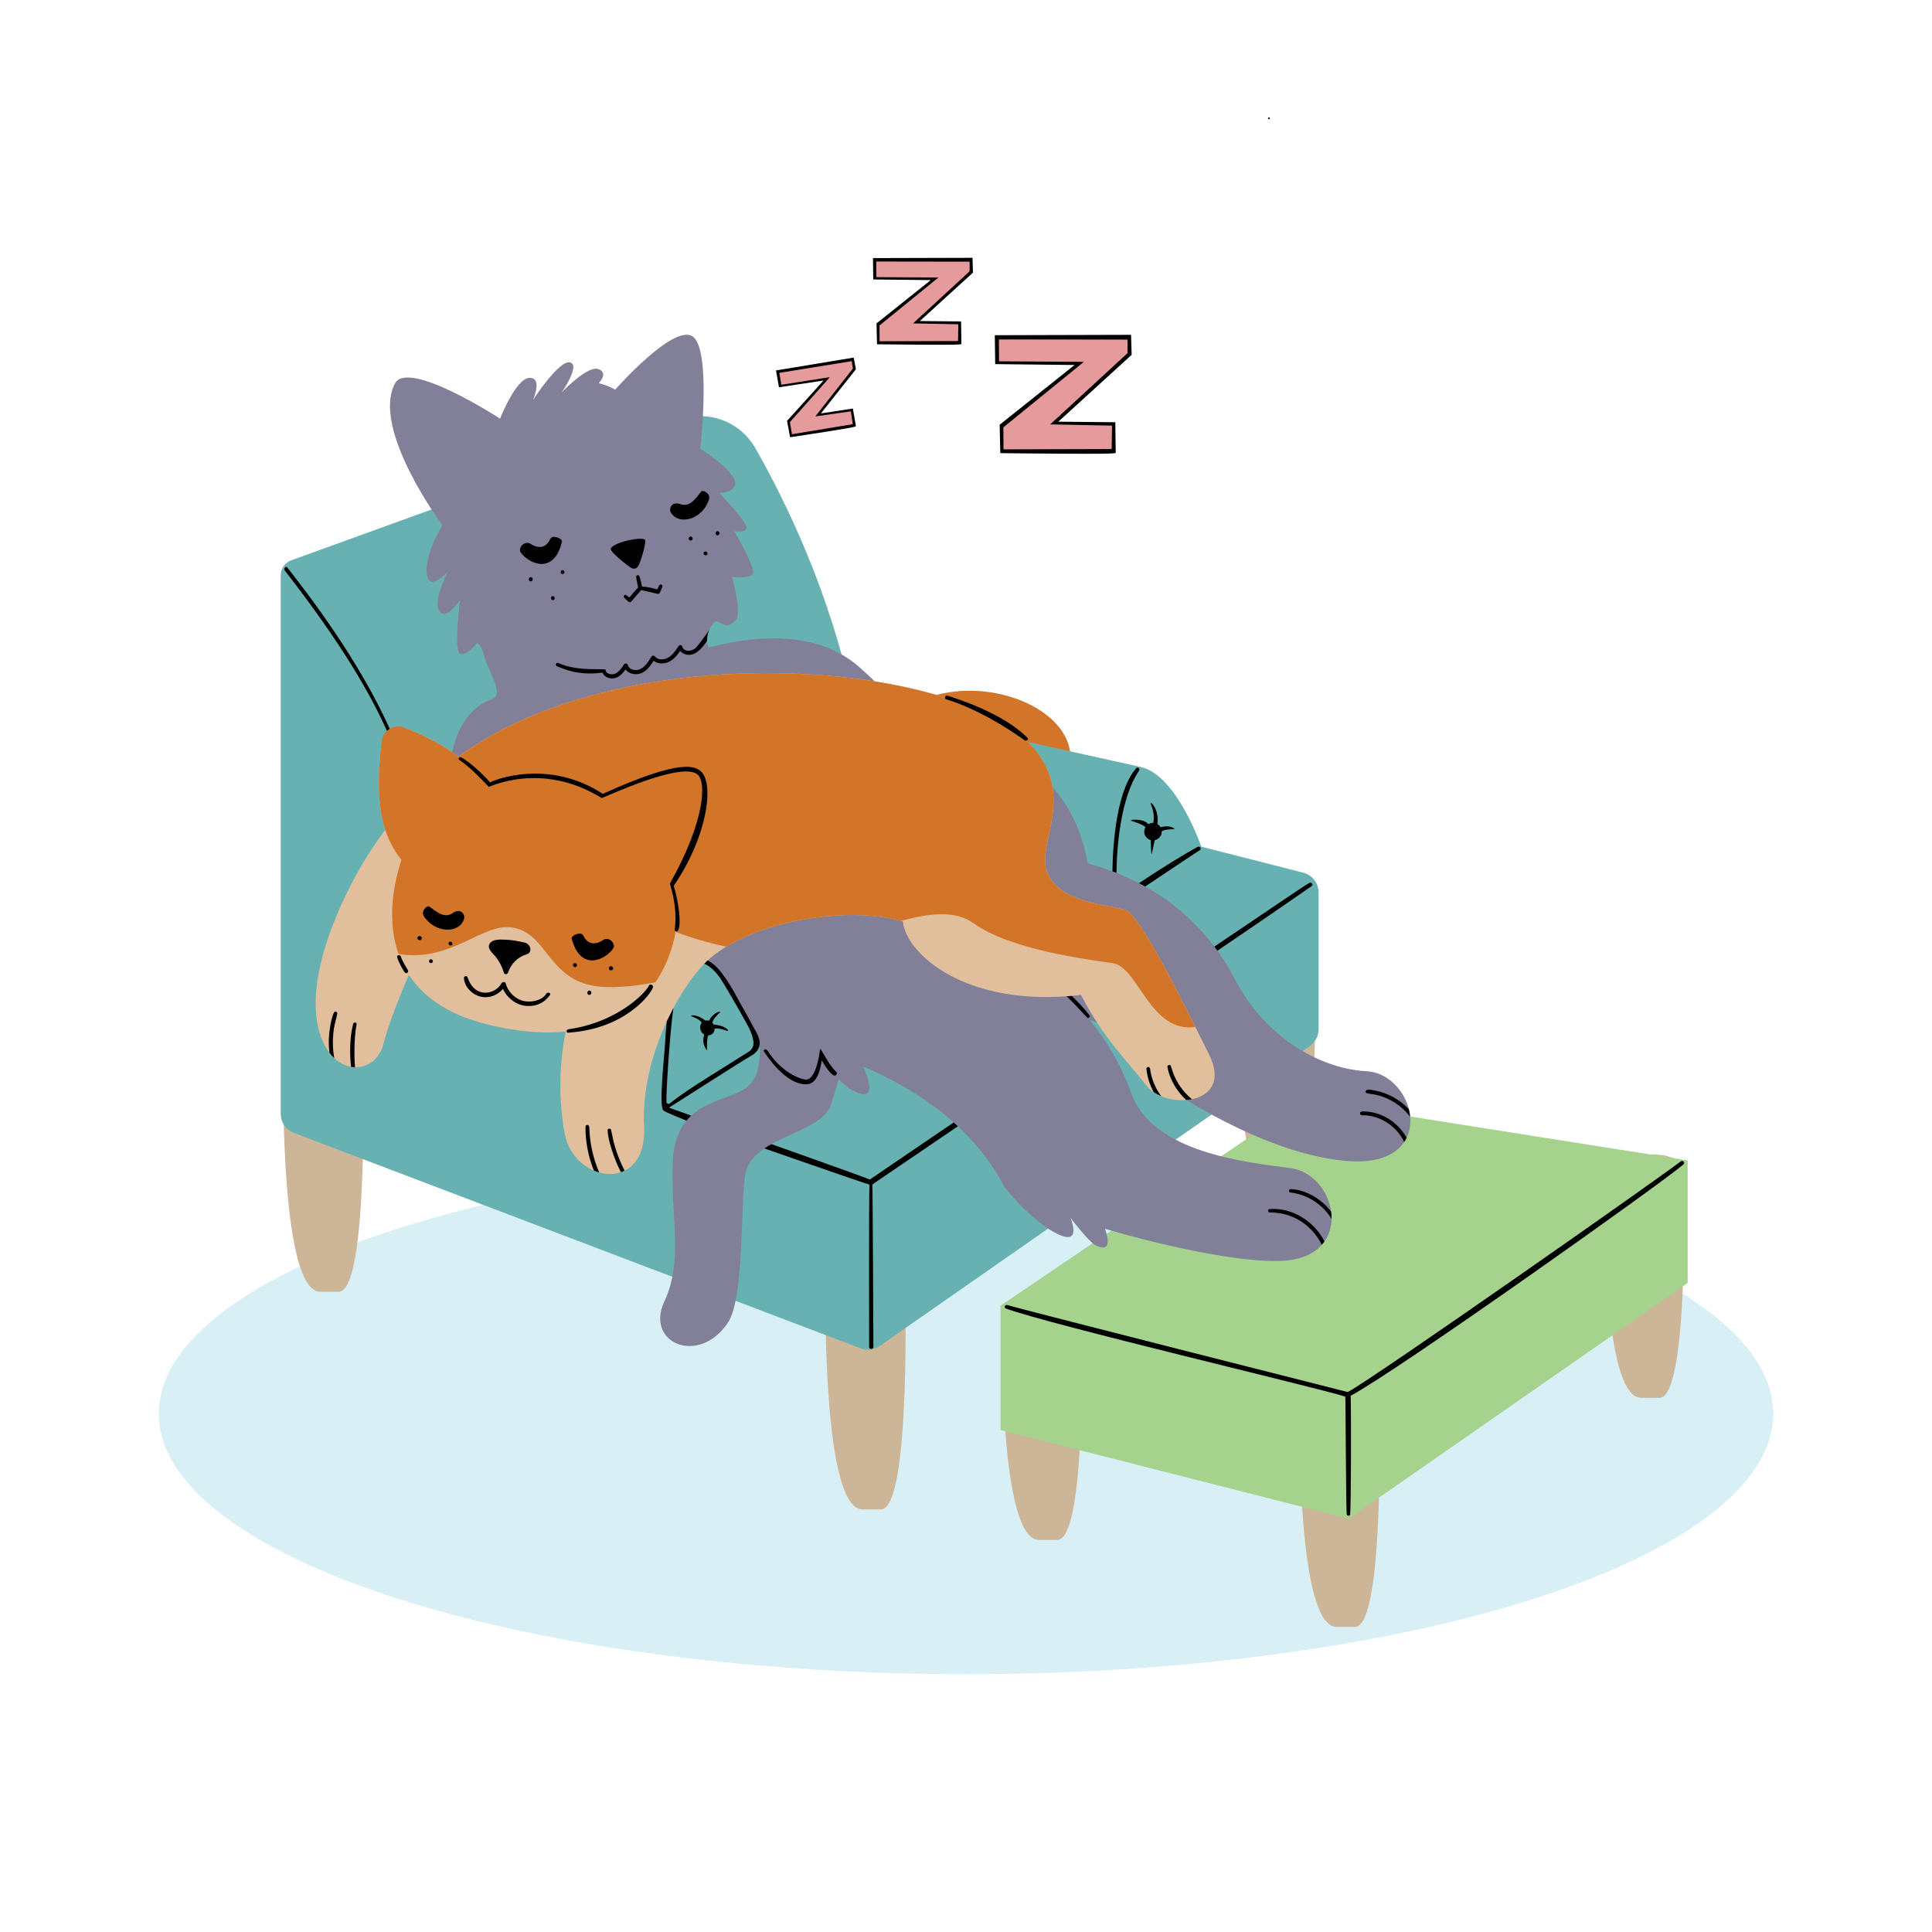 <svg xmlns="http://www.w3.org/2000/svg" viewBox="0 0 1080 1080"><defs><style>.cls-1{fill:#d7eff5;}.cls-2{fill:#d27528;}.cls-3{fill:#a5d38d;}.cls-4{fill:#ccb697;}.cls-5{fill:#68b1b2;}.cls-6{fill:#e2bf9c;}.cls-7{fill:#e59a9b;}.cls-8{fill:#827f99;}.cls-9{fill:#fff;}</style></defs><g id="Layer_7"><rect class="cls-9" width="1080" height="1080"></rect></g><g id="Detail"><path d="M709.35,65.64c-.64,0-.67,1-.02,1s.67-1,.02-1Z"></path><path class="cls-2" d="M517.14,390.45c34.25-12.71,77.29,4.21,81.04,29.54s-58.45,11.72-58.45,11.72l-22.59-41.26Z"></path><ellipse class="cls-1" cx="540" cy="790.24" rx="451.25" ry="145.64"></ellipse><path class="cls-4" d="M461.34,714.27c0,18.19-.96,129.5,20.83,129.5,0,0-6.97,0,10.28,0s13.43-129.5,13.43-129.5c-11.77-14.67-44.54,0-44.54,0Z"></path><path class="cls-4" d="M158.23,592.59c0,18.19-.96,129.5,20.83,129.5,0,0-6.97,0,10.28,0s13.43-129.5,13.43-129.5c-11.77-14.67-44.54,0-44.54,0Z"></path><path class="cls-4" d="M690.27,533.47c0,18.19-.96,129.5,20.83,129.5,0,0-6.97,0,10.28,0s13.43-129.5,13.43-129.5c-11.77-14.67-44.54,0-44.54,0Z"></path><path class="cls-4" d="M726.32,779.95c0,18.19-.96,129.5,20.83,129.5,0,0-6.97,0,10.28,0s13.43-129.5,13.43-129.5c-11.77-14.67-44.54,0-44.54,0Z"></path><path class="cls-4" d="M559.95,731.34c0,18.19-.96,129.5,20.83,129.5,0,0-6.97,0,10.28,0s13.43-129.5,13.43-129.5c-11.77-14.67-44.54,0-44.54,0Z"></path><path class="cls-4" d="M896.55,651.9c0,18.19-.96,129.5,20.83,129.5,0,0-6.97,0,10.28,0s13.43-129.5,13.43-129.5c-11.77-14.67-44.54,0-44.54,0Z"></path><path class="cls-5" d="M671.56,473.34s-13.68-39.93-33.75-44.57l-160.81-35.65c-12.81-62.09-38.22-113.66-54.81-142.69-8.53-14.92-26.51-21.56-42.67-15.71l-216.74,78.52c-3.52,1.28-5.86,4.62-5.86,8.36v300.98c0,4.76,2.94,9.03,7.4,10.72l316.77,120.45c3.55,1.35,7.53.86,10.64-1.31l240.48-167.68c3.08-2.15,4.91-5.66,4.91-9.41v-76.41c0-5.25-3.56-9.82-8.64-11.12l-56.92-14.5Z"></path><polygon class="cls-3" points="729.22 614.79 559.3 729.87 559.3 799.42 753.96 848.94 943.42 717.17 943.42 648.67 729.22 614.79"></polygon><path class="cls-7" d="M435.42,212.55c-.02-.11-.03-.22-.04-.33,0-.04-.02-.09-.02-.13.02.15.04.3.07.46Z"></path><path class="cls-7" d="M474.78,200.86c-.28.07-.51.2-.7.36-.22-.1-.44-.17-.68-.18-.54-.02-.99.19-1.34.55-.2,0-.49.12-.67.16-.5.12-1,.24-1.5.36-.93.23-1.87.41-2.75.76-2.06.06-4.21.48-6.19.87-1.02.2-2.03.43-3.07.48-1.16.06-2.33-.04-3.48.18-1.15.21-2.22.65-3.33.98-1.44.43-2.9.72-4.4.87-2.5.25-5.23.07-7.56,1.13-.04.02-.06.05-.09.07,0,0-.02,0-.03-.02,0,0,.02.01.03.02,0,0,0,0,0,0-.17-.09-.34-.17-.53-.22-.18-.05-.35-.07-.53-.06-.29,0-.57.08-.82.22-.04-.02-.08-.03-.12-.05-.05-.02-.11-.04-.17-.04-.15-.02-.3-.03-.45-.05-.15.02-.31.05-.46.07l-.42.19c-.2.11-.36.27-.48.46-.1.11-.17.24-.21.38-.07.13-.11.28-.11.43-.04.15-.03.3,0,.45.02.24.09.45.22.65.01.03.03.05.04.08.08.1.17.21.25.31.05.06.09.11.13.15-.04.27-.09.55-.13.82,0,.06.02.12.03.17.02.1.03.19.05.29-.02-.15-.04-.31-.05-.46.03.33.08.65.13.97.05.36.11.72.17,1.09-.11.31-.12.57-.09.89.04.55.39,1.02.86,1.3.19.13.39.21.62.23.31.05.61,0,.91-.11.17-.05.33-.13.46-.24.05-.04.17-.15.26-.23.2.07.4.12.61.14.3.06.6.05.91-.04.27-.05.54-.11.81-.18.42-.11.84-.23,1.27-.29.58-.08,1.53-.07,2.25-.17,1.13-.16,2.25-.45,3.36-.76.16.06.33.1.5.1.16.03.31.02.46-.03.21-.02.4-.09.58-.2,1.02.12,1.92-.09,2.78-.46.43-.02.86-.06,1.25-.12.46-.06.91-.12,1.37-.18.87-.12,1.7-.28,2.53-.56.33-.11.66-.21.99-.32.73-.09,1.47-.2,2.2-.33.67-.05,1.35-.09,2.02-.14-.87.97-1.54,2.09-2.45,3.05-.87.93-1.82,1.79-2.72,2.69-1.76,1.77-3.47,3.58-5.14,5.43-1.4,1.54-2.78,3.1-4.07,4.74-1.25,1.58-2.37,3.25-3.79,4.69-.18.18-.31.38-.4.58-.2.08-.39.19-.56.36-.59.2-1.07.63-1.35,1.26-.08.05-.17.11-.24.17,0,0,0,0,0,0,0,0,0,0,0,0-.1.09-.19.19-.27.29,0,0,0,0,0,0,0,0,0,0,0,.01-.19.24-.33.52-.39.79,0,.01,0,.02,0,.03,0,0,0,0,0,0-.13.37-.18.75-.09,1.2.12.59.22,1.01.23,1.63,0,.65.09,1.26.27,1.89.02.06.17.62.21.65-.01.19-.08.39-.09.58-.07,1.27,1.08,2.05,2.24,1.9.91-.12,1.8-.37,2.71-.5,1.15-.17,2.3-.22,3.45-.37,1.33-.17,2.4-.81,3.52-1.4,1.84.35,4.06.06,5.89-.21,1.07-.16,2.14-.34,3.2-.52,1.98-.34,3.95-.66,5.94-.92.35-.05.67-.21.93-.43.23-.02.45-.06.68-.14.52-.2.76-.47,1.33-.53.9-.09,1.76-.25,2.65-.38.31-.04.55-.08.77-.15.2.13.42.24.67.28.32.05.6.02.9-.09.34-.13.72-.38.89-.72.18-.36.3-.7.31-1.1.01-.26-.04-.54-.11-.79-.06-.21-.14-.42-.21-.63-.07-.34-.12-.67-.15-1.01-.01-.19-.02-.38-.04-.56-.03-.36-.13-.68-.26-1.01-.01-.18-.05-.35-.14-.52-.02-.03-.05-.06-.07-.09.06-.21.11-.43.09-.65-.03-.42-.45-1.57-1.03-1.56-1.61.05-3.08.36-4.65.64-1.83.33-3.58.45-5.43.61-1.28.11-2.56.4-3.82.67-1.15.25-2.33.3-3.46.57,0,0,0,0,0,0-.15-.06-.29-.09-.44-.12-.05-.01-.1-.03-.15-.03-.01,0-.02,0-.03,0h.02s-.09,0-.14-.01c.53-.65,1.05-1.32,1.57-1.94,1.16-1.38,2.28-2.81,3.23-4.34.62-1.01,1.27-2.03,2.03-2.94.53-.64,1.18-1.17,1.74-1.79.77-.85,1.35-1.79,1.96-2.75,1.03-1.6,2.5-2.78,3.24-4.56,0,0,0-.01,0-.02.74-.64,1.37-1.36,1.98-2.16.93-1.2,1.88-2.4,2.83-3.58.65-.81,1.21-1.46,1.07-2.56-.13-1.02-.33-2.02-.47-3.04-.12-.89-1.19-1.54-2.04-1.32Z"></path><path d="M458.88,231.13l19.49-24.6.09-.12-1.26-6.52-43.41,7.19,1.65,9.41,24.94-3.78-20.42,22.56,1.71,9.15.31-.04c36.48-5.49,36.48-5.84,36.48-6.28l-1.72-9.72-17.86,2.74ZM476.12,201.9l.65,4.11-20.98,26.76,19.85-2.82,1.05,7.16-33.98,5.64-1.16-6.77,22.34-25.15-1.91.3h0s0,0,0,0l-25.21,3.95-1.13-6.65,40.49-6.55Z"></path><path class="cls-7" d="M488.84,151.36c0-.14.01-.28.01-.42,0-.06,0-.11,0-.17,0,.19,0,.39-.01.58Z"></path><path class="cls-7" d="M540.5,144.75c-.36.03-.68.14-.95.3-.25-.17-.52-.3-.82-.36-.68-.14-1.28.04-1.79.41-.25-.05-.63.05-.87.07-.65.04-1.3.09-1.95.14-1.21.09-2.42.13-3.6.39-2.6-.35-5.36-.26-7.92-.18-1.32.04-2.63.12-3.94-.02-1.47-.16-2.9-.52-4.39-.49-1.48.03-2.91.36-4.37.55-1.89.25-3.78.31-5.69.19-3.19-.2-6.56-.98-9.7-.12-.05.01-.08.05-.13.06,0,0-.02-.02-.03-.03,0,0,.02.02.03.03,0,0,0,0,0,0-.19-.15-.39-.28-.61-.38-.21-.1-.43-.16-.65-.18-.37-.06-.73-.02-1.07.11-.05-.03-.1-.06-.14-.08-.06-.04-.13-.07-.2-.09-.18-.05-.36-.1-.55-.16-.2,0-.39,0-.59,0l-.57.15c-.27.1-.51.26-.69.48-.15.12-.27.26-.34.44-.12.15-.19.32-.22.51-.08.18-.1.37-.08.57-.03.3.02.59.15.86.01.04.03.07.04.11.08.15.17.29.25.44.05.09.09.16.13.22-.11.33-.22.67-.33,1,0,.07,0,.15,0,.22,0,.13,0,.25,0,.38,0-.2.02-.39.03-.59-.03.41-.03.83-.03,1.24,0,.46,0,.93,0,1.39-.19.36-.26.69-.29,1.09-.06.7.28,1.36.81,1.8.21.2.45.34.73.42.38.12.77.14,1.16.05.22-.03.43-.1.63-.21.07-.04.25-.15.37-.24.23.13.47.23.73.3.36.14.75.18,1.14.13.35,0,.7-.03,1.05-.06.55-.05,1.1-.12,1.65-.11.75.02,1.93.23,2.85.25,1.44.03,2.91-.1,4.36-.26.19.11.39.2.61.23.19.07.38.09.58.06.27.02.52-.04.77-.14,1.25.36,2.42.28,3.58,0,.55.06,1.09.1,1.58.11.58.01,1.16.03,1.75.05,1.11.03,2.19,0,3.28-.19.43-.07.87-.13,1.3-.2.94.03,1.88.05,2.82.04.85.08,1.7.16,2.56.24-1.29,1.03-2.36,2.3-3.68,3.32-1.28.98-2.64,1.87-3.95,2.81-2.56,1.85-5.07,3.78-7.55,5.75-2.06,1.65-4.11,3.32-6.07,5.1-1.89,1.73-3.63,3.59-5.71,5.1-.27.19-.46.41-.62.64-.27.05-.53.16-.77.34-.78.13-1.47.57-1.94,1.31-.12.05-.23.1-.34.16,0,0,0,0-.01,0,0,0,0,0,0,0-.14.09-.28.19-.4.31,0,0,0,0,0,0,0,0,0,0,0,.01-.28.26-.51.58-.65.91,0,.01-.01.02-.02.04,0,0,0,0,0,0-.23.43-.37.9-.35,1.48.03.76.07,1.31-.05,2.09-.13.82-.14,1.6-.05,2.42,0,.08.08.81.13.86-.05.23-.18.47-.23.71-.34,1.58.93,2.78,2.42,2.83,1.16.04,2.33-.09,3.5-.07,1.47.02,2.93.19,4.4.24,1.7.06,3.17-.53,4.69-1.04,2.23.81,5.06.9,7.42.94,1.37.02,2.74.01,4.11,0,2.54-.02,5.08-.02,7.62.06.45.01.88-.12,1.25-.35.29.02.58.02.88-.04.69-.14,1.05-.44,1.78-.39,1.14.08,2.25.05,3.4.07.39,0,.7,0,.99-.03.23.21.48.38.78.48.39.13.75.15,1.15.07.46-.09.98-.32,1.26-.72.3-.41.51-.82.62-1.32.07-.32.06-.68.02-1.01-.03-.28-.08-.55-.13-.83-.01-.43-.02-.87.03-1.3.02-.24.05-.48.07-.71.03-.45-.03-.88-.12-1.32.02-.23.01-.45-.07-.68-.02-.05-.05-.08-.06-.12.12-.25.22-.52.25-.8.05-.53-.24-2.06-.97-2.16-2.03-.26-3.93-.18-5.95-.15-2.36.03-4.57-.16-6.92-.35-1.63-.13-3.28-.02-4.91.06-1.49.08-2.98-.1-4.45,0,0,0,0,0,0,0-.18-.1-.34-.17-.53-.24-.06-.03-.12-.05-.18-.07-.02,0-.03-.01-.04-.02h.02c-.06,0-.11-.03-.17-.04.8-.71,1.58-1.44,2.36-2.11,1.73-1.49,3.43-3.05,4.92-4.78.98-1.14,2-2.28,3.14-3.27.8-.69,1.71-1.23,2.54-1.88,1.14-.9,2.05-1.97,3.02-3.04,1.61-1.79,3.69-2.97,4.99-5.04,0,0,0-.01,0-.02,1.06-.65,1.99-1.43,2.92-2.29,1.41-1.32,2.84-2.62,4.27-3.91.98-.88,1.81-1.58,1.86-2.98.04-1.3,0-2.6.03-3.9.03-1.14-1.17-2.17-2.28-2.07Z"></path><path d="M543.89,152.41l-.25-8.29-55.31.15h-.33l.15,11.95,32.15.36-30.19,24.1-.13.1.28,11.68h.31c.12,0,11.74.15,23.23.22,4.8.03,8.62.04,11.66.04,11.87,0,11.91-.22,11.96-.59l-.17-12.44-23.05-.22,29.59-26.97.11-.1ZM523.88,155.7l.7-.57h-2.23s-.04-.03-.04-.03v.02s-32.4-.2-32.4-.2l-.07-8.73,52.2.07-.03,5.41-31.59,29.1,25.29.51-.15,9.36-43.85.13-.07-8.83,32.23-26.22Z"></path><path class="cls-7" d="M557.13,196.98c0-.19.01-.38.02-.57,0-.08,0-.15,0-.23,0,.27,0,.53-.01.8Z"></path><path class="cls-7" d="M628.07,187.91c-.5.05-.93.2-1.31.41-.34-.23-.71-.41-1.12-.5-.93-.19-1.76.06-2.46.57-.34-.06-.87.07-1.2.09-.89.06-1.79.13-2.68.2-1.66.13-3.33.17-4.95.54-3.56-.47-7.36-.35-10.88-.24-1.81.06-3.61.16-5.41-.03-2.01-.22-3.99-.71-6.03-.67-2.03.04-4,.49-6,.75-2.59.34-5.19.43-7.81.26-4.37-.28-9.01-1.35-13.32-.17-.07.02-.11.06-.18.09-.01-.01-.03-.02-.04-.04.01.01.03.02.04.04,0,0,0,0-.01,0-.26-.2-.54-.38-.84-.52-.29-.14-.59-.22-.9-.25-.51-.08-1-.02-1.48.16-.07-.04-.13-.08-.2-.11-.08-.06-.18-.1-.28-.12-.25-.07-.5-.14-.75-.21-.27,0-.54,0-.81,0l-.78.2c-.38.14-.69.36-.95.66-.21.16-.36.36-.47.6-.16.21-.26.44-.3.71-.11.25-.14.51-.11.78-.04.41.03.8.2,1.19.02.05.04.1.05.15.11.2.23.4.34.6.07.12.12.21.17.3-.15.46-.3.91-.46,1.37,0,.1,0,.21,0,.31,0,.17,0,.34,0,.52.01-.27.02-.54.04-.8-.04.57-.04,1.13-.05,1.7,0,.64,0,1.27,0,1.91-.27.5-.36.94-.4,1.5-.08.96.39,1.87,1.11,2.47.28.28.62.47,1,.58.52.16,1.05.19,1.59.07.3-.04.6-.14.87-.28.1-.05.34-.2.51-.32.32.17.65.32,1.01.42.5.19,1.02.25,1.57.18.48,0,.96-.04,1.44-.09.75-.07,1.51-.16,2.27-.15,1.03.02,2.66.31,3.91.34,1.98.04,4-.14,5.99-.36.26.15.54.27.84.32.26.1.53.13.8.09.37.02.72-.05,1.06-.19,1.71.49,3.32.38,4.91-.01.75.08,1.49.13,2.18.15.8.02,1.6.05,2.4.07,1.52.04,3-.01,4.51-.26.59-.1,1.19-.18,1.79-.28,1.29.04,2.58.07,3.87.05,1.17.11,2.34.22,3.51.32-1.77,1.42-3.24,3.16-5.06,4.55-1.76,1.35-3.63,2.56-5.42,3.86-3.52,2.55-6.97,5.19-10.36,7.9-2.84,2.26-5.65,4.56-8.33,7-2.6,2.37-4.99,4.93-7.84,7-.36.27-.63.57-.85.88-.37.07-.73.22-1.06.46-1.07.18-2.01.78-2.67,1.79-.16.06-.31.14-.46.23,0,0-.01,0-.02,0,0,0,0,0,0,0-.2.12-.38.27-.55.43,0,0,0,0,0,0,0,0,0,.01-.01.02-.39.36-.7.79-.9,1.25,0,.02-.01.03-.02.05,0,0,0,0,0,0-.32.59-.51,1.23-.48,2.04.04,1.05.1,1.79-.07,2.86-.18,1.12-.2,2.19-.07,3.33.01.11.12,1.11.18,1.18-.07.32-.25.65-.32.97-.47,2.17,1.28,3.82,3.32,3.89,1.6.05,3.2-.12,4.8-.1,2.02.03,4.02.26,6.04.33,2.33.08,4.35-.72,6.45-1.42,3.06,1.11,6.95,1.24,10.18,1.29,1.88.03,3.77.02,5.65,0,3.49-.03,6.98-.03,10.47.08.62.02,1.21-.17,1.71-.49.4.03.8.03,1.21-.06.95-.2,1.44-.6,2.44-.54,1.57.1,3.09.07,4.66.09.54,0,.96,0,1.36-.04.31.28.66.53,1.07.66.53.18,1.03.21,1.57.1.63-.13,1.34-.44,1.74-.98.41-.56.71-1.12.85-1.81.09-.44.08-.94.03-1.39-.05-.38-.12-.76-.18-1.14-.02-.6-.02-1.19.03-1.78.03-.33.07-.65.09-.98.04-.62-.04-1.21-.17-1.82.03-.31.02-.62-.09-.93-.02-.06-.06-.11-.09-.17.17-.34.3-.71.34-1.1.07-.73-.33-2.83-1.33-2.96-2.79-.36-5.4-.25-8.17-.21-3.24.05-6.28-.22-9.5-.48-2.24-.18-4.51-.03-6.75.09-2.04.11-4.09-.14-6.1,0,0,0,0,0,0,0-.25-.14-.47-.23-.73-.33-.08-.04-.16-.07-.24-.1-.02,0-.03-.01-.06-.02l.03.02c-.08-.03-.15-.05-.23-.07,1.09-.98,2.17-1.98,3.24-2.9,2.38-2.05,4.71-4.18,6.76-6.56,1.35-1.56,2.75-3.14,4.31-4.49,1.09-.95,2.35-1.69,3.48-2.59,1.57-1.24,2.82-2.7,4.14-4.18,2.21-2.46,5.07-4.07,6.85-6.92,0,0,0-.02.01-.03,1.45-.89,2.74-1.96,4.01-3.15,1.93-1.81,3.9-3.59,5.86-5.37,1.34-1.21,2.48-2.17,2.55-4.1.06-1.79,0-3.57.04-5.35.04-1.57-1.61-2.98-3.13-2.84Z"></path><path d="M632.6,198.38l-.33-11.21-75.83.21h-.33l.2,16.16,44.36.5-41.73,33.31-.13.1.37,15.86h.31c.16,0,16.12.2,31.89.3,6.44.04,11.58.06,15.71.06,16.5,0,16.55-.29,16.61-.68l-.24-16.96-31.85-.31,40.85-37.24.11-.1ZM605.17,202.84l.7-.57-47.39-.29-.09-12.23,71.93.09-.05,7.6-43.19,39.79,34.55.7-.2,13.09-60.46.18-.09-12.31,44.3-36.04Z"></path><path class="cls-8" d="M423.13,570.84c1.54,12.24,5.1,32.08-8.75,39-13.85,6.93-36.82,8.22-38.27,39.1-1.46,30.88,6.2,55.31-4.74,78.64-10.94,23.33,19.49,36.09,35.63,11.66,9.24-13.98,6.91-68.68,9.62-82.97,4.06-21.37,42.96-22.01,48.06-39.14,5.1-17.13,14.95-45.93-1.46-48.12-16.4-2.19-40.1,1.82-40.1,1.82Z"></path><path class="cls-8" d="M721.5,653.01c-24.96-3.38-77.12-8.5-89.08-41.88-8.45-23.59-24.14-46.22-46-63.07,15.85-17.29,26.09-38.77,21.97-63.66-13.2-79.77-96.84-74.03-96.84-74.03,0,0-2.39-11.94-31.19-37.46-27.67-24.51-69.6-14.62-84.28-10.98-2.19-5.89.39-10.37,2.57-13.42,3.17-4.44,5.93,5.57,12.67-1.87,3.55-3.92-2.14-24.18-2.14-24.18,0,0,9.77,1.32,11.64-1.66,1.87-2.98-10.31-23.86-10.31-23.86,0,0,6.18,1.31,6.78-1.85.6-3.16-15.27-19.54-15.27-19.54,0,0,7.47-.02,8.78-4.28,1.31-4.25-6.25-12.03-19.33-20.44,0,0,6.45-56.54-4.59-62.94-11.04-6.4-42.98,29.93-42.98,29.93-3.97-2.42-9.24-3.63-9.24-3.63,0,0,5.87-5.76-.21-7.88-6.08-2.12-20.39,12.97-20.39,12.97,0,0,10.67-15.34,4.51-16.69s-20.69,21.1-20.69,21.1c0,0,5.71-12.56-1.88-12.44-7.59.12-16.46,22.78-16.46,22.78,0,0-51.45-33.49-58.76-19.65-13.49,25.52,26.53,79.27,26.53,79.27-5.67,9.21-10.54,22.36-8.31,29.15s11.13-3.03,11.13-3.03c0,0-8.44,17.06-4.42,22.1,4.02,5.04,11.44-6.51,11.44-6.51,0,0-3.52,27.92-.13,29.97,3.39,2.05,9.85-6,9.85-6,0,0,2.48,1.56,4.08,8.25,1.6,6.68,11.29,20.66,4.26,23.14-41.25,14.56-25.58,108.68,18.85,119.36l74.13,22.42s16.95,4.57,26.22,5.54c9.27.97,27.27,41,27.27,41,0,0,22.24,31.54,30.98,25.56,4.19-2.87,6.12-17.11,6.12-17.11,0,0,7.31,18.33,20.87,23.45,12.41,4.68,2.73-14.84,2.73-14.84,28.89,12.28,60.95,32.87,78.82,66.86,1.39,2.65,18.81,22.9,32.42,27.88,10.7,3.91,4.8-10.03,4.8-10.03,0,0,10.19,13.29,13.67,15.1,11.66,6.05,5.56-9.04,5.56-9.04,37.71,11.1,83.85,20.51,103.86,17.48,35.55-5.38,24.96-47.95,0-51.33Z"></path><path d="M353.08,317.58c1.59.83,3.03.06,3.84-1.41.77-1.4,4.06-10.72,3.76-14.11-.23-2.65-18.61,1.13-19.26,4.78-.33,1.83,10.08,9.92,11.66,10.74Z"></path><path d="M348.7,333.23c.07-.21.18-.38.35-.52.17-.13.38-.23.6-.22.28.01,1.94,1.35,2.15,1.55,1.45-1.72,4.39-5.17,4.93-5.6,0,0-1.13-5.27-1.11-6.04.03-.93,1.34-1.23,1.77-.4.41.78,1.52,5.85,1.54,5.91,2.84.14,5.71.72,8.42,1.57.14-.33,1.06-2.14,1.28-2.38.17-.18.38-.35.64-.36.21-.02.4.02.58.13.17.1.34.26.41.46.02.08.04.16.06.25.02.17,0,.33-.07.48-.04.17-1.27,2.92-1.33,3.11-.18.59-.84.96-1.43.78-1.25-.39-7.29-1.78-9.05-2.08-.13.06-4.64,5.34-5.48,6.29-.39.44-1.05.68-1.57.29-.16-.12-2.5-2.29-2.6-2.44-.14-.18-.17-.55-.11-.76Z"></path><path d="M400.9,296.98c1.39-.38,1.88,1.81.49,2.19s-1.88-1.81-.49-2.19Z"></path><path d="M385.82,299.96c1.39-.38,1.93,1.8.54,2.18-1.39.38-1.93-1.8-.54-2.18Z"></path><path d="M394.05,308.3c1.37-.37,2.08,1.74.69,2.11s-2.08-1.74-.69-2.11Z"></path><path d="M314.2,318.76c1.35-.37,1.95,1.72.59,2.09s-1.95-1.72-.59-2.09Z"></path><path d="M295.62,323.88s0-.01,0-.02c-.03-.13-.03-.26,0-.38,0-.04.01-.07.02-.1.02-.06.05-.11.08-.16.05-.08.1-.16.17-.23,0,0,.01,0,.02-.01.09-.08.18-.15.29-.2.1-.05.21-.08.32-.11,0,0,0,0,0,0,.25-.06.5-.03.71.09.04.02.08.04.11.06.03.02.05.05.07.07.12.11.21.25.25.44.03.07.05.15.08.22.48,1.33-1.74,2.03-2.05.69-.03-.12-.06-.24-.08-.36Z"></path><path d="M308.02,334.39c-.02-.13-.01-.26.03-.39.02-.13.07-.24.16-.34.06-.06.12-.12.18-.18.1-.09.22-.14.34-.17.08-.04.17-.05.26-.04.13-.01.26,0,.38.06l.22.12c.12.09.21.22.28.35.06.12.13.24.18.37,0,.02.02.05.03.07.04.14.04.27,0,.4-.01.14-.06.27-.14.39-.06.07-.11.14-.17.2-.1.1-.21.16-.34.2-.12.06-.25.08-.39.07-.09-.02-.18-.03-.27-.05-.14-.04-.26-.1-.35-.2-.11-.08-.19-.18-.25-.3-.03-.08-.06-.16-.09-.25-.01-.12-.02-.24-.04-.36Z"></path><path d="M309.87,333.83s0,0,0,0c0-.02-.02-.04-.03-.06,0,.02.02.04.03.06Z"></path><path d="M309.95,334c-.03-.06-.06-.11-.08-.17,0,.01.02.02.03.04.02.04.04.09.05.13Z"></path><path d="M380.22,363.88c-1.95,2.78-4.23,5.56-7.56,6.58-2.52.77-5.25.47-7.29-1.08-2.05,3.26-4.6,6.75-8.59,7.39-2.67.43-5.52-.44-7.09-2.52-1.77,2.42-3.97,4.76-7.07,4.99-2.44.18-4.88-1.05-5.82-3.23-13.98,1.8-21.58-2.12-25.54-3.59-.5-.19-.69-.85-.48-1.31.24-.52.82-.7,1.31-.48,11.32,5.14,26.28,2.63,26.42,3.83.28,2.41,3.51,2.95,5.36,2.12,2.23-.99,3.67-3.2,4.98-5.15.58-.86,1.83-.59,2.1.37.75,2.67,4.27,3.29,6.56,2.4,3.07-1.18,4.99-4.41,6.59-7.09.46-.77,1.4-.83,1.97-.14,1.55,1.9,4.45,1.97,6.56,1.07,3.05-1.29,4.99-4.28,6.75-6.94.44-.66,1.7-.62,1.95.21,1,3.3,5.18,2.89,7.34,1.1,1.18-.98,6.28-7.82,7.91-10.49-.85,1.78-1.43,3.85-1.31,6.2-1.95,3.04-4.33,5.96-7.19,7.29-2.69,1.25-6.07.67-7.87-1.53Z"></path><path d="M314.13,302.8c-4.41,18.71-18.4,12.46-23.03,6.08-.93-1.29-.29-3.08.85-4.23,1.04-1.06,2.86-1.58,4.26-.89,0,0,7.62,5.86,11.4-2.47,1.2-2.64,6.93-.25,6.52,1.52Z"></path><path d="M295.13,313.1s.03.02.05.03c.02.01.04.02.06.04-.04-.02-.07-.04-.11-.06Z"></path><path d="M391.88,274.86c-3.19,4.14-6.41,8.8-11.51,6.95-1.56-.56-3.3-.62-4.49.35-1.3,1.06-1.67,3.06-.83,4.4,4.72,7.54,17.92,3.61,21.31-7.44.96-3.12-3.4-5.67-4.48-4.26Z"></path><path d="M376,288.15s.04.06.06.09c-.1-.13-.1-.14-.06-.09Z"></path><path class="cls-8" d="M596.61,480.09c47.68,8.91,78.07,36.85,93.62,67.18,15.55,30.34,45.48,50.02,73.63,51.55,28.15,1.53,41.28,55.01-11.94,50.1-53.22-4.91-113.11-50.1-113.11-50.1,0,0-14.09-29.82-39.93-30.8-20.66-.78-48.86-21.66-28.64-44.6,20.21-22.95,26.38-43.34,26.38-43.34Z"></path><path d="M609.09,567.64c-3.29-4.31-7.21-8.23-11.09-12.01-1.84-1.8-3.72-3.55-5.64-5.27-.92-.82-1.84-1.84-2.88-2.51-1.04-.67-2.14-.19-2.3,1.02-.11.87.85,1.35,1.49,1.03.28.23.57.56.74.71.42.37.84.73,1.25,1.1.83.74,1.65,1.49,2.47,2.24,1.67,1.54,3.3,3.11,4.91,4.7,3.32,3.28,6.39,6.79,9.65,10.12.71.72,2.03-.31,1.4-1.13Z"></path><path class="cls-6" d="M330.56,536.85c-10.22,16.9-22.55,54.46-14.93,96.62,5.05,27.96,46.39,34.14,44.41-3.94-1.98-38.08,19.8-77.23,34.35-91.5,23.37-22.91,79.31-32.34,110.34-22.91,1.5,17.48,34.61,48.62,99.53,41.05,12.7,24.52,25.66,36.59,36.54,50.6,10.88,14.01,49.38,11.45,35.03-17.41s-38.17-77.27-46.47-80.52-40.52-3.62-44.81-24.14c-3.4-16.29,18.72-44.86-12.9-72.72-50.11-44.15-230.24-55.84-319.86,14.39-80.62,63.18,78.76,110.49,78.76,110.49"></path><path class="cls-2" d="M668.22,574.07c-14.05-28.07-31.9-62.5-38.86-65.23-8.3-3.25-40.52-3.62-44.81-24.14-3.4-16.29,18.72-44.86-12.9-72.72-50.11-44.15-230.24-55.84-319.86,14.39-.88.69-1.69,1.37-2.5,2.05,23.28,34.54,95.74,88.54,156.75,100.78,26.59-16.11,70.72-21.99,97.51-14.4,16.41-4.4,30.45-6.08,40.95,1.48,19.72,14.21,61.34,19.89,77.33,22.1,14.63,2.02,20.93,39.38,46.38,35.69Z"></path><path class="cls-6" d="M224.4,454.16c-16.71,14.25-49.85,71.53-47.86,109.96,1.99,38.43,32.71,39.88,37.84,19.32,5.13-20.56,30.95-82.59,44.94-84.29s-34.93-45-34.93-45Z"></path><path class="cls-6" d="M380.37,429.8c-13.87,2.35-30.42,6.36-42.82,15.61-9.41-6.44-19.43-10.65-28.88-11.51-11.55-1.05-23.82,1.22-35.29,5.38-7.18-9.36-22.01-22.47-44.46-31.35-7.16-2.83-15.08,2.03-15.94,9.68-4.36,38.85,4.01,53.44,11.43,63.11-10.31,31.21-10.3,77.4,47.75,91.87,61.36,15.29,96.2-9.7,104.9-48.55,2.15-9.62,1.17-19.82-2.05-29.76,12.54-14.77,18.85-34.47,19.09-52.53.1-7.4-6.41-13.18-13.71-11.94Z"></path><path class="cls-2" d="M377.05,524.03c2.15-9.62,1.17-19.82-2.05-29.76,13.34-15.71,19.63-36.99,19.06-55.94-.17-5.63-5.15-9.9-10.71-9.01-14.42,2.29-32.49,6.17-45.8,16.09-9.41-6.44-19.43-10.65-28.88-11.51-11.55-1.05-23.82,1.22-35.29,5.38-7.52-9.8-23.44-23.72-47.72-32.59-5.54-2.02-11.54,1.72-12.28,7.56-5.23,41.37,3.39,56.52,11.03,66.47-5.19,15.72-7.76,35.23-1.62,52.58,29.28,4.84,46.81-17.37,63.41-14.85,19.2,2.92,19.84,27.25,44.18,32.35,9.51,1.99,22.64.84,35.92-1.63,5.08-7.35,8.68-15.84,10.76-25.14Z"></path><path d="M739.78,672.61c-4.91-4.33-11.54-7.66-18.18-7.88-1.19-.04-1.52,1.73-.28,1.88,9.71,1.13,18.1,6.71,23.02,14.75.02-1.37-.06-2.74-.25-4.11-1.29-1.67-2.73-3.23-4.31-4.63Z"></path><path d="M740.37,693.99c-.16-.31-.29-.63-.46-.93-1.97-3.57-4.61-6.78-7.72-9.42-6.26-5.32-14.29-8.41-22.53-7.74-1.24.1-.96,1.89.23,1.88,7.89-.05,15.39,2.69,21.3,7.93,2.81,2.49,5.21,5.45,6.98,8.76.25.46.45.94.68,1.42.55-.61,1.05-1.25,1.52-1.91Z"></path><path d="M788.29,624.31c-.13-1.45-.39-2.89-.75-4.32-1.43-1.48-2.97-2.85-4.62-4.07-2.76-2.03-5.82-3.68-9.04-4.86-1.61-.59-3.27-1.05-4.95-1.38-1.48-.29-3.44-.75-4.9-.35-.79.22-1.03,1.33-.16,1.66,1.6.62,3.56.59,5.26.97,1.56.35,3.09.83,4.59,1.4,2.96,1.14,5.73,2.7,8.26,4.61,2.44,1.84,4.52,3.97,6.31,6.32Z"></path><path d="M786.31,636.01c-.05-.09-.09-.19-.15-.29-1.65-2.89-3.8-5.48-6.32-7.64-5.1-4.38-11.79-7.06-18.56-6.73-1.32.06-1.31,2.08.02,2.06,6.56-.1,12.85,2.51,17.69,6.9,2.61,2.37,4.53,5.08,5.96,8.06.51-.77.97-1.55,1.37-2.36Z"></path><path d="M640.86,597.6c.49,4.52,1.9,8.94,4.08,12.93,1.26.85,2.64,1.58,4.11,2.19-3.29-4.53-5.48-9.84-6.18-15.43-.16-1.3-2.15-.99-2.01.3Z"></path><path d="M661.03,609.11c-1.7-2.19-3.17-4.55-4.32-7.08-.9-1.99-1.53-4.06-2.21-6.13-.36-1.1-2.13-.49-1.92.61,1.31,6.81,5.21,13.55,10.53,18.41,1.1-.09,2.18-.23,3.22-.45-1.94-1.6-3.75-3.36-5.3-5.36Z"></path><path d="M398.97,572.76c-.19-.39-.45-.73-.75-1.05.55-2.87,4.29-5.5,4.31-6.05.03-.77-4.61,1.11-6.08,4.94-.39-.12-.82-.18-1.29-.18-.32,0-.62.04-.9.09-4.12-3.56-8.76-3.13-7.95-2.55.81.57,4.8,1.6,5.92,3.77-1.51,1.9-.96,5.32,1.44,6.58-1.27,4.32.03,6.56,1.27,8.63.67,1.13-.23-5.1.96-8.16,2.4-.1,3.55-1.91,3.58-3.81,3.5-.54,7.1,1.81,7.51,1.22.33-.48-2.25-3.1-8-3.42Z"></path><path d="M649.38,465.06s0-.05,0-.08c0-.08.01-.17.02-.25,0-.01,0-.02,0-.03,0,.12-.02.24-.02.36Z"></path><path d="M648.75,462.47c-.04-.08-.07-.16-.11-.23-.34-.57-.79-1.02-1.36-1.34-.08-.07-.18-.11-.27-.17.97-8.72-3.89-12.78-3.82-11.85.09,1.17,2.61,5.08,1.51,11.16-.16-.01-.31-.02-.47-.03-.65.02-1.25.18-1.8.5-.17.06-.31.16-.46.25,0,0-.01-.01-.01-.01-2.54-3.2-9.71-2.68-9.7-2.14.01.5,6.25,1.79,8.06,3.83-.05.08-.11.16-.16.24-.32.63-.46,1.31-.49,2-.01.12-.02.24-.03.35,0,.02,0,.03,0,.04,0,.04-.01.07,0,.11,0-.03,0-.05,0-.08-.02.44.03.78.22,1.31.18.38.36.76.54,1.13.34.57.79,1.02,1.36,1.34.43.36.94.58,1.49.72-.02.07.27,9.11.58,7.77.35-1.49,1.6-7.28,1.69-7.69.38-.08.75-.2,1.09-.4.6-.23,1.11-.59,1.54-1.09.25-.36.5-.72.75-1.08.33-.59.49-1.21.48-1.87.01-.18.04-.54.04-.54,2.47-1.51,6.96-.92,7.07-1.38.11-.42-3.27-2.32-7.73-.84Z"></path><path d="M217.88,407.41c-17.64-39.03-45.21-74.77-57.23-90.12-.88-1.13-2.29.56-1.43,1.66,30.96,39.82,47.48,68.13,57.09,89.62l1.57-1.17Z"></path><path d="M487.65,662.1s16.75-11.39,47.82-32.51c-.75-.73-1.56-1.42-2.34-2.14-30.5,20.73-46.81,31.82-46.82,31.9-8.11-3.13-55.08-19.78-55.08-19.78,0,0-3.62,2.01-3.92,2.43,0,0,56.44,19.68,58.71,20.18-.36,9.26-.18,90.07-.17,90.82,0,.16.04.31.11.44,0,.01.02.02.02.03.06.11.14.22.24.3.08.07.17.12.27.17.03.01.05.03.08.05.1.05.21.07.32.08.02,0,.05.02.07.02.01,0,.03,0,.04,0,.04,0,.08.02.12.01.06,0,.11-.04.16-.05.07-.01.13-.03.19-.06.06-.02.11-.05.17-.08.11-.06.2-.13.28-.22,0,0,.01-.01.02-.02.1-.1.16-.22.21-.35,0-.02.02-.04.02-.06.01-.04.04-.08.04-.13,0-.08,0-.16,0-.24,0-.02.01-.05.01-.07,0-.02,0-.03,0-.04.04-.69-.39-90.58-.57-90.69Z"></path><path d="M386.4,623.63l-12.45-4.44c10.6-6.77,42.87-27.34,44.84-28.35,10.59-5.36,4-13.5,2.25-16.91-2.98-5.82-6.39-11.44-9.47-17.2-2.01-3.75-4.21-7.39-6.68-10.86-2.5-3.51-5.41-7.02-9.31-8.98l-1.89,1.83c3.93,1.6,7.13,5.62,8.86,7.97,1.48,2.02,10.63,17.87,13.86,23.68,2.6,4.68,7.81,13.82,2.42,17.35-1.12.73-18.86,11.85-23.45,14.74-7.19,4.52-14.29,9.11-20.96,14.36-.72.57-1.77.12-1.86-.8-.33-3.21,1.7-37.08,3.88-52.52l-3.69,7.44c-.45,3.91-.75,7.84-.93,11.8-.28,6.07-3.62,35.35-1.05,37.97.93.95,12.95,5.74,12.95,5.74.77-.97,1.83-1.93,2.67-2.83Z"></path><path d="M731.94,493.55c-2.71,1.42-20.57,13.7-53.1,35.61.62.78,1.09,1.54,1.7,2.3,33.56-22.77,51.97-35.67,52.64-36.1,1.22-.78-.02-2.45-1.24-1.81Z"></path><path d="M624.12,487.96c.18-16.37,2.72-42.66,12.52-56.95.8-1.16-.49-2.66-1.41-1.64-10.47,11.6-13.14,39.78-13.38,57.73.77.26,1.46.53,2.27.85Z"></path><path d="M669.49,473.42c-5.77,3.05-21.07,12.35-32.78,20.3.97.56,2.24,1.14,3.45,1.86,11.74-7.86,25.63-17.2,30.53-20.33,1.21-.77.03-2.48-1.19-1.84Z"></path><path d="M939.56,649.21c-11.76,9.16-171.35,121.06-186.06,128.91-.03.01-.04.04-.06.05-8.16-2.02-183.17-46.41-190.36-48.64-1.25-.39-2.1,1.44-.82,1.91,23.88,8.89,175.81,44.68,189.77,49.28.18.06.36,59.81.78,65.68.08,1.04,1.81,1.3,1.92.16.53-5.46.63-54.07.31-66.32,25.88-13.82,173.18-118.28,186-129.31,1.12-.96-.34-2.63-1.49-1.73Z"></path><path d="M277.18,534.94c2.06,2.64,3.56,5.63,4.5,8.83.36,1.24,1.97.95,2.32-.1,1.59-4.78,5.41-8.77,10.24-10.12,3.71-1.04,2.42-5.85-.83-6.61-3.81-.89-7.64-1.62-11.55-1.68-2.53-.04-6.45-.31-8.05,2.14-1.9,2.91,1.79,5.53,3.36,7.54Z"></path><path d="M259.33,546.66c-.04-1.04,1.69-1.38,2.02-.38,1.41,4.22,4.04,7.92,8.78,8.57,4.02.55,8.24-1.61,10.2-5.15.47-.84,1.98-1.15,2.32.02,1.25,4.21,4.35,7.79,8.49,9.37,4.63,1.77,11.83.46,14.21-3.58.72-1.22,2.88-.42,2.07.73-5.12,7.23-12.96,6.42-15.77,5.64-4.64-1.29-8.5-4.75-10.49-9.09-2.74,3.24-6.95,5.11-11.27,4.57-5.18-.65-10.35-5.3-10.54-10.69Z"></path><path d="M319.6,524.69c4.86,18.6,18.7,12.01,23.17,5.51.9-1.31.21-3.08-.95-4.21-1.07-1.03-2.9-1.51-4.28-.79,0,0-7.48,6.04-11.45-2.19-1.26-2.61-6.94-.08-6.48,1.68Z"></path><path d="M338.85,534.52s-.03.02-.05.03c-.02.01-.04.03-.06.04.04-.02.07-.04.11-.07Z"></path><path d="M236.93,512.13c6.25,9.73,20.02,9.94,22.53,1.41.44-1.51-.45-3.33-1.99-4.01-1.4-.62-3.06-.09-4.41.88-4.42,3.15-8.78-.46-12.96-3.59-1.42-1.06-4.93,2.57-3.17,5.31Z"></path><path d="M260.69,518.35s-.04.06-.06.09c.1-.13.1-.14.06-.09Z"></path><path d="M235.78,524.37c0-.2-.06-.38-.17-.55-.1-.17-.24-.3-.42-.39-.04,0-.07,0-.11,0-.02,0-.03-.01-.04-.02-.04-.02-.07-.07-.12-.09-.15-.06-.3-.08-.45-.07-.15,0-.3.02-.43.09-.14.06-.26.14-.35.26-.11.1-.19.22-.24.36-.04.1-.06.21-.08.32-.03.22.03.42.11.62.04.1.11.19.18.28-.01-.02.16.14.23.2.05.03.1.05.16.08.06.03.12.06.18.08.11.04.24.04.36.05.02,0,.04,0,.06,0,.11,0,.22-.03.33-.06.08-.02.13-.06.23-.11.17-.1.31-.24.41-.41.1-.18.16-.37.16-.58,0-.02,0-.04,0-.06Z"></path><path d="M251.71,526.37c-1.41,0-1.22,2.19.19,2.19s1.22-2.19-.19-2.19Z"></path><path d="M241.96,537.05c-.02-.14-.08-.26-.17-.37-.51-.48-.97-.59-1.39-.31-.13.06-.24.15-.33.27-.1.11-.16.24-.18.38-.05.13-.06.27-.04.41.02.09.05.18.07.27.07.18.18.33.34.45.08.05.17.1.25.15.17.07.36.1.54.07.34-.05.59-.2.74-.45.04-.07.09-.15.13-.22.06-.12.08-.25.07-.38.01-.09,0-.18-.03-.26Z"></path><path d="M321.37,538.37c-1.45,0-1.34,2.24.11,2.24s1.34-2.24-.11-2.24Z"></path><path d="M342.61,540.81s0,0,0,0c0,.01.01.03.02.04l-.02-.05Z"></path><path d="M342.66,540.95s-.02-.06-.03-.09c.03.08.05.16.08.24-.01-.05-.03-.1-.05-.14Z"></path><path d="M342.61,540.81s0,0,0-.01c0,0,0,0,0-.01-.05-.07-.09-.14-.14-.21-.08-.11-.18-.19-.29-.26-.1-.08-.21-.13-.33-.17-.13-.05-.26-.07-.39-.05-.14,0-.27.02-.39.08-.08.05-.16.1-.24.15-.04.03-.05.09-.09.13l-.19.21s-.02.08-.04.11c0,0,0,0,0,0,0,0,0,0,0,.01-.07.14-.14.28-.15.44-.02.16,0,.3.07.45.04.14.1.27.21.38.13.15.29.26.48.33.1.02.2.04.3.06l.15-.1s.02,0,.04,0h-.04s.03,0,.05,0c.05,0,.1.02.15.01.14,0,.27-.03.4-.1.08-.05.15-.11.23-.16.15-.13.25-.29.31-.48.02-.09.03-.18.05-.28,0-.19-.03-.37-.11-.53Z"></path><path d="M330.55,554.77c0-.1-.02-.19-.07-.28-.02-.09-.07-.18-.13-.25-.03-.05-.06-.1-.1-.14-.1-.11-.22-.2-.36-.24-.13-.07-.26-.11-.41-.1-.09,0-.18.02-.28.03-.19.04-.35.13-.49.26-.14.16-.39.54-.38.85,0,0,0,.02,0,.02,0,.1.01.2.02.29.02.07.05.14.08.2.01.03.02.06.03.09h0s0,.04.02.05c0-.01,0-.03-.01-.04.04.08.08.16.13.24.11.15.25.27.42.34.12.06.25.09.39.08.14.02.27,0,.4-.06.14-.05.25-.12.35-.23.11-.09.19-.19.24-.33.07-.17.1-.34.08-.52-.01.14-.03.29-.04.43.01-.04.02-.09.04-.13.02-.06.03-.11.04-.17-.02.09-.04.18-.06.27,0-.01.01-.02.02-.04.02-.1.05-.19.07-.29,0-.03.01-.06.01-.09,0-.02,0-.03,0-.05,0-.02,0-.03,0-.05,0-.05,0-.1-.01-.15Z"></path><path d="M391.84,431.25c-3.26-2.83-10.54-7.58-54.87,12.52-30.47-19.94-61.11-7.74-63.05-6.36-.89-1.33-9.66-10.55-16.25-14.1-.86-.47-1.8.91-.95,1.47,6.64,4.34,15.16,13.77,16.48,15.03.35.33,29.28-14.58,63.1,6.26.51.32,43.83-20.48,53.42-13.31,5.4,4.04,4.38,26.19-15.22,61.14-.21.17,4.57,12.71,2.66,25.53-.17,1.15,1.39,1.75,1.92.7,1.94-3.8.13-16.85-2.48-24.92,19.38-28.43,22.54-57.63,15.25-63.96Z"></path><path d="M362.77,550.96c-1.6,3.67-17.4,20.55-45.08,24.41-1.07.15-1.35,1.96-.26,1.9,31.64-1.93,46.23-21.25,47.59-25.33.43-1.3-1.68-2.29-2.25-.98Z"></path><path d="M228.08,542.46c-.17-.49-3.01-4.67-4.07-7.88-.36-1.09-2.33-.71-2.01.44,1.01,3.62,3.68,7.69,3.93,8.1.27.46.63.88,1.22.86.8-.03,1.19-.81.94-1.51Z"></path><path d="M345.15,645.21c-.75-2.09-1.41-4.21-1.98-6.36-.64-2.4-.98-4.87-1.62-7.27-.28-1.05-1.97-.79-1.9.3.3,4.65,1.81,9.45,3.34,13.82,1.15,3.28,2.53,6.47,4.11,9.56.71-.24,1.4-.53,2.08-.86-1.54-2.97-2.9-6.04-4.04-9.2Z"></path><path d="M197.42,572.37c-2.72,10.49-1.37,22.28-1.18,23.98.74.13,1.48.2,2.22.22-.28-2.2-.87-14.92.85-23.96.23-1.2-1.58-1.42-1.89-.23Z"></path><path d="M186.72,565.99c-1.21,2.54-1.77,5.55-2.22,8.31-.45,2.79-.69,5.61-.7,8.43,0,1.91.13,3.83.33,5.74.86,1.12,1.76,2.13,2.71,3.01-.48-2.83-.75-5.69-.76-8.6,0-2.56.18-5.11.55-7.64.43-2.92,1.34-5.7,1.89-8.58.2-1.05-1.32-1.69-1.81-.66Z"></path><path d="M329.4,629.94c-.04-1.34-2.09-1.47-2.1-.1-.09,8.37,1.56,16.76,4.71,24.53.97.41,1.95.75,2.95,1.03-3.5-8.06-5.3-16.61-5.56-25.45Z"></path><path d="M574.43,412.49c-13.97-14.06-39.98-22.08-44.75-23.58-1.35-.42-2,1.66-.68,2.05,20.53,6.06,42.35,21.74,43.63,22.81.88.74,2.78-.3,1.8-1.28Z"></path><path d="M467.36,599.03c-4.03-3.42-8.83-13.98-8.96-12.52-.38,4.07-2.63,17.17-7.87,16.98-3.17-.12-14.02-4.14-21.57-16.37-.66-1.07-2.62-.38-1.88.73,13.38,19.92,23.27,18.58,25.3,18.03,5.19-1.41,6.47-9.93,6.99-13.21,1.04,1.96,3.55,6.18,6.31,8.3,1.31,1,2.93-.87,1.67-1.94Z"></path></g></svg>